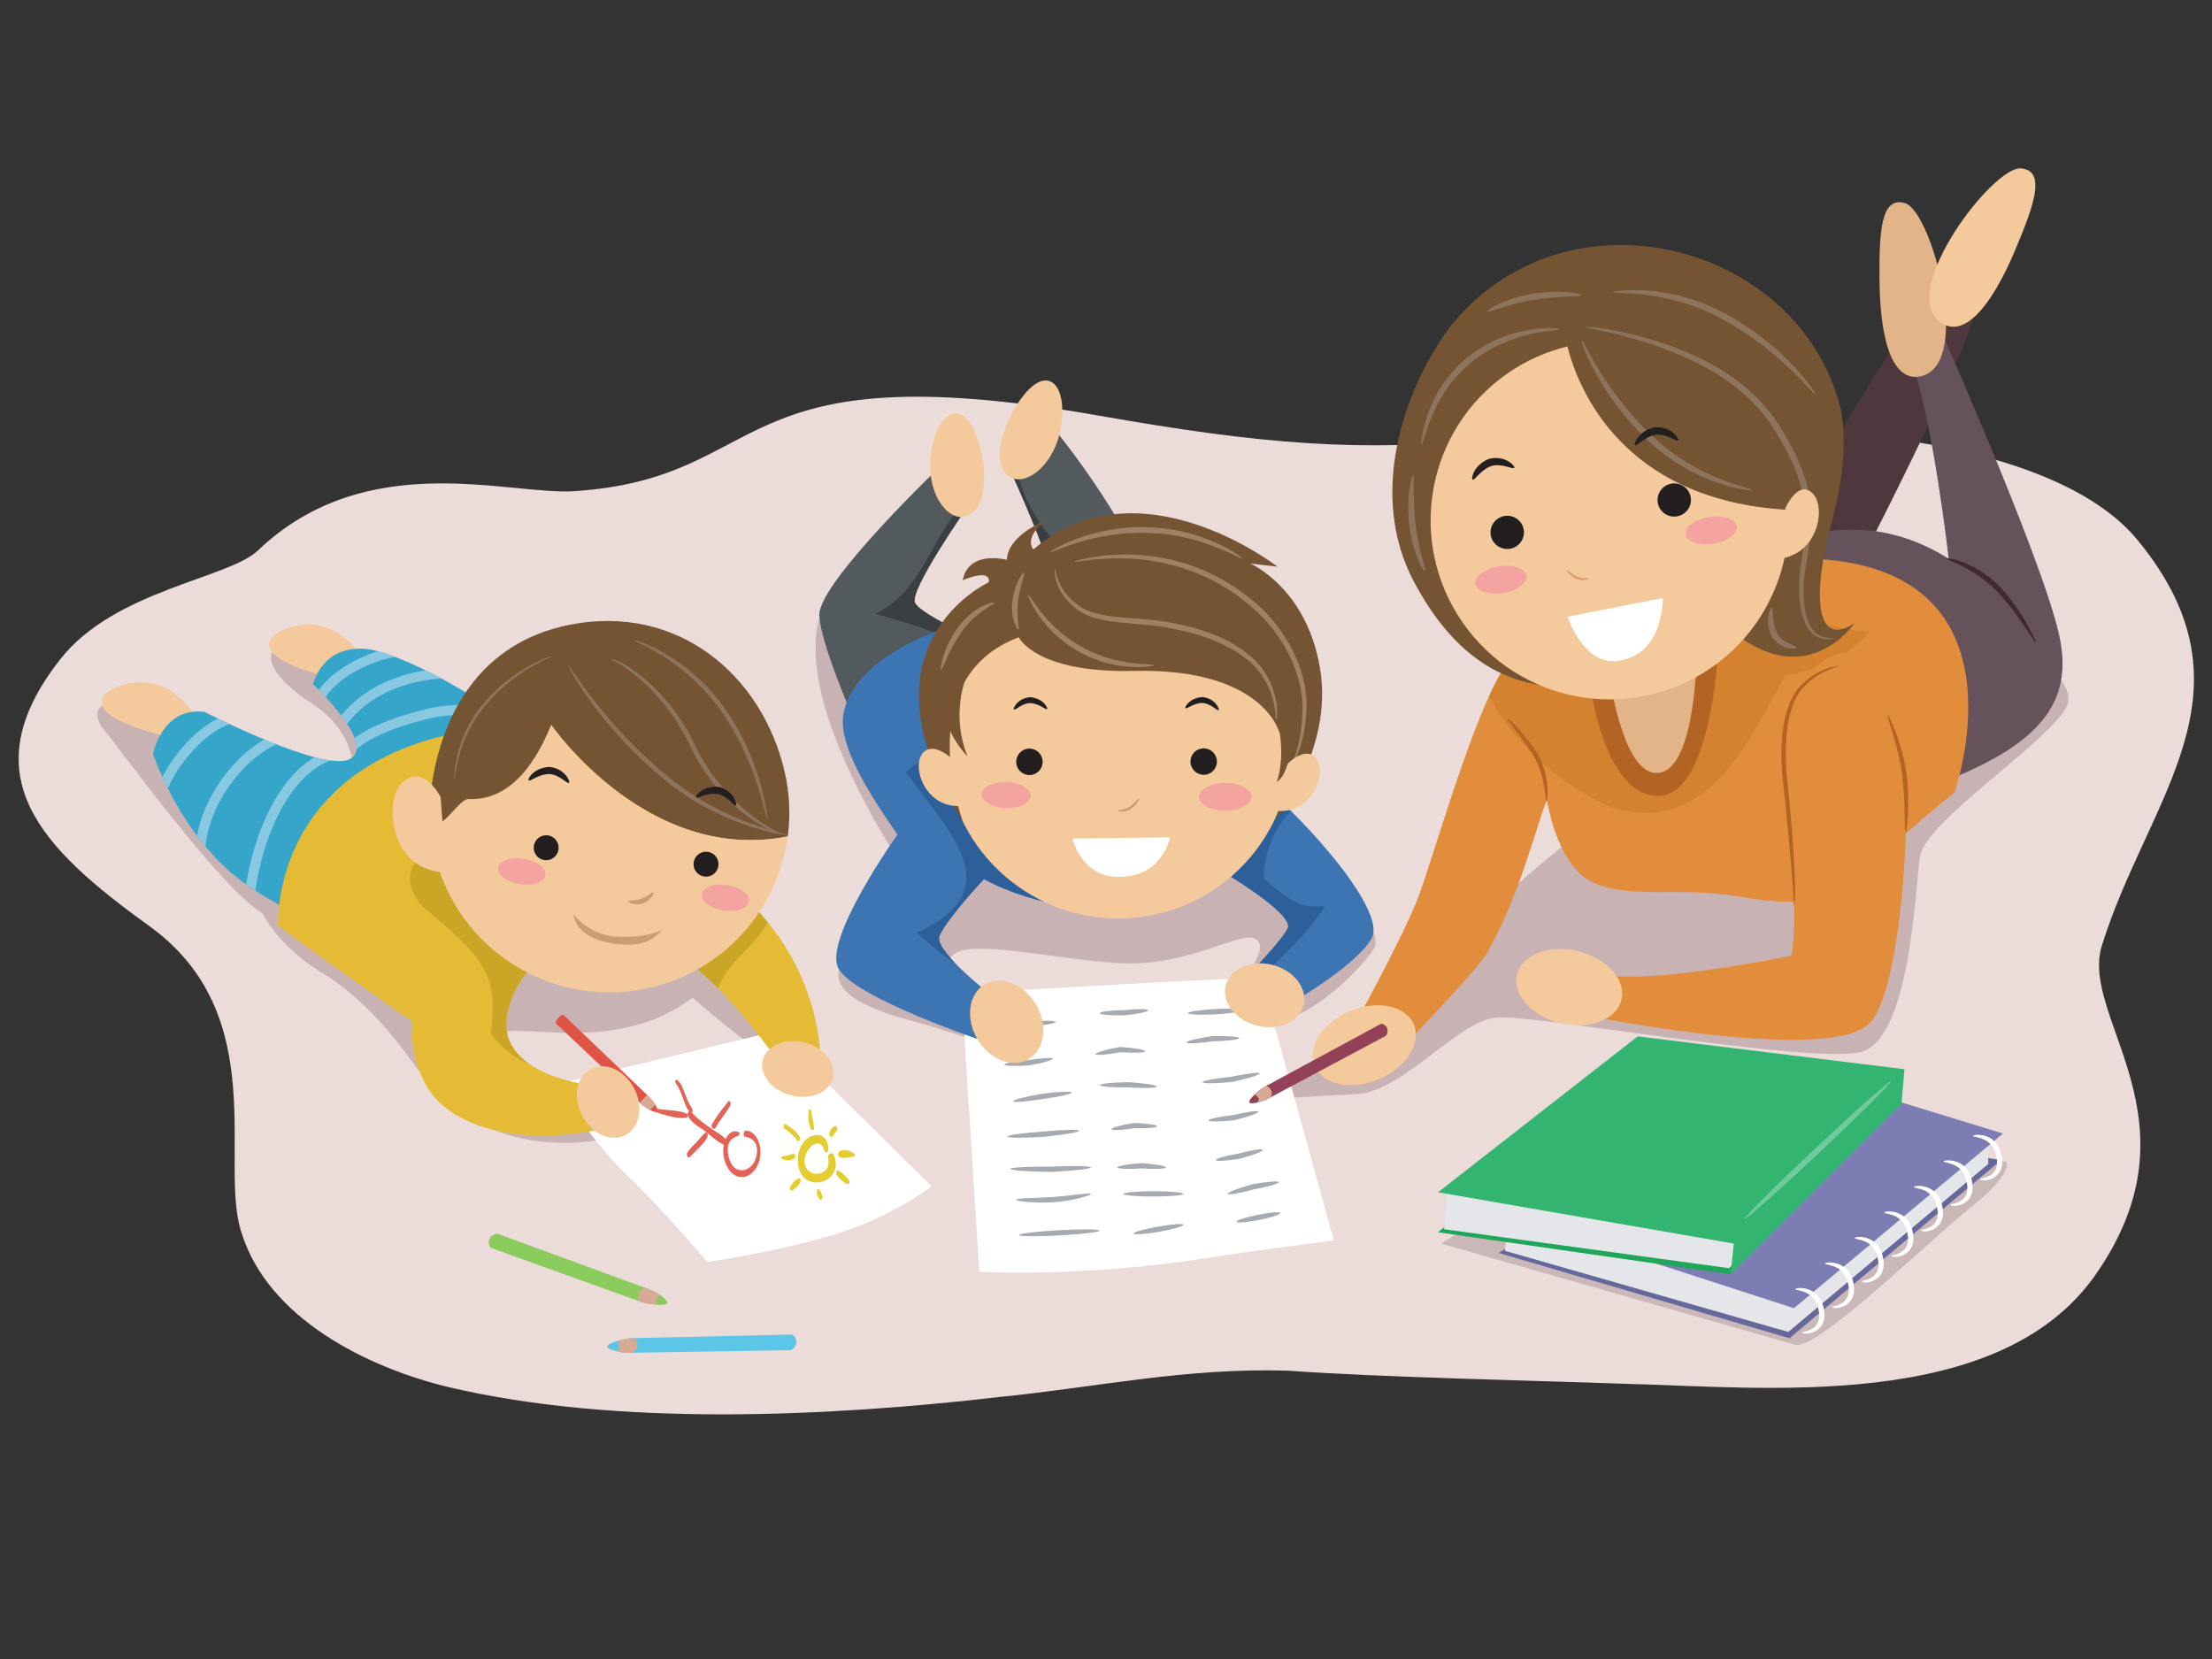 <?xml version="1.0" encoding="UTF-8"?> <svg xmlns="http://www.w3.org/2000/svg" xmlns:xlink="http://www.w3.org/1999/xlink" width="1024" zoomAndPan="magnify" viewBox="0 0 768 576" height="768" preserveAspectRatio="xMidYMid meet"><rect x="0" y="0" width="768" height="576" fill="#333333" stroke="none"/> <defs> <clipPath id="id1"> <path d="M 6.48 137 L 761.727 137 L 761.727 491.059 L 6.48 491.059 Z M 6.48 137 " clip-rule="nonzero"></path> </clipPath> </defs> <g clip-path="url(#id1)"> <path fill="rgb(92.549%, 86.269%, 85.1%)" d="M 742.316 187.691 C 711.449 149.949 615.418 141.941 519.391 152.238 C 472.562 157.254 437.863 154.203 381.059 144.234 C 250.734 121.355 269.023 165.957 199.285 170.539 C 176.816 172.012 127.266 155.098 89.539 191.129 C 79.312 200.895 39.809 204.852 20.941 228.867 C -10.77 269.246 14.258 294.453 51.809 321.504 C 94.688 352.383 75.82 403.852 83.82 427.871 C 92.969 457.605 127.266 474.766 155.848 481.625 C 214.148 495.348 287.32 491.918 346.766 485.059 C 381.059 481.625 411.926 474.766 447.367 475.906 C 479.379 478.195 533.105 479.336 565.121 480.48 C 611.992 481.621 693.906 490.547 727.457 442.738 C 765.18 388.98 721.926 353.516 729.746 328.367 C 745.746 276.902 785.332 240.285 742.316 187.691 " fill-opacity="1" fill-rule="nonzero"></path> </g> <path fill="rgb(78.819%, 69.8%, 70.2%)" d="M 684.586 216 C 684.586 216 724.887 233.152 717.168 246.023 C 709.453 258.891 668.293 285.48 666.582 297.492 C 664.863 309.496 663.152 360.965 646 365.254 C 628.855 369.543 533.68 352.383 519.961 353.242 C 506.242 354.102 487.379 378.977 471.09 379.836 C 454.797 380.691 439.895 381.652 439.895 381.652 C 439.895 381.652 468.516 357.531 477.949 350.672 C 487.379 343.812 527.68 304.352 549.969 288.051 C 572.262 271.754 684.586 216 684.586 216 " fill-opacity="1" fill-rule="nonzero"></path> <path fill="rgb(78.819%, 69.8%, 70.2%)" d="M 433.363 264.035 C 433.363 264.035 483.094 319.793 477.09 329.23 C 471.09 338.664 451.371 356.68 438.508 354.961 C 425.645 353.242 423.93 348.957 423.93 348.957 C 423.93 348.957 441.082 331.801 436.789 326.652 C 432.508 321.504 413.645 336.09 387.918 334.371 C 362.199 332.656 329.613 324.082 329.613 334.371 C 329.613 344.664 361.395 354.02 354.48 360.105 C 347.562 366.195 334.758 359.246 318.469 354.961 C 301.781 350.57 283.312 343.812 294.465 330.941 C 305.609 318.078 310.75 296.633 310.75 296.633 C 310.75 296.633 297.035 276.043 288.457 252.023 C 279.883 228.012 281.602 205.703 294.465 206.562 C 307.32 207.422 433.363 264.035 433.363 264.035 " fill-opacity="1" fill-rule="nonzero"></path> <path fill="rgb(78.819%, 69.8%, 70.2%)" d="M 283.312 378.977 C 283.312 378.977 262.738 339.52 241.301 324.941 C 219.867 310.359 178.707 265.75 157.273 252.883 C 135.84 240.016 106.691 223.719 99.828 223.719 C 92.969 223.719 88.68 231.441 108.402 244.305 C 128.125 257.172 122.121 276.902 122.121 276.902 C 122.121 276.902 54.387 244.305 44.098 243.449 C 33.809 242.59 31.234 247.738 36.383 253.742 C 41.523 259.75 76.676 308.641 91.258 317.219 C 91.258 317.219 96.398 328.367 111.832 337.805 C 127.266 347.242 137.555 360.965 144.41 370.398 C 151.273 379.836 171.559 404.977 217.145 394.121 L 211.152 382.613 C 211.152 382.613 176.137 378.117 171.848 363.535 C 167.566 348.957 208.719 370.398 240.441 346.383 C 240.441 346.383 257.59 361.824 283.312 378.977 " fill-opacity="1" fill-rule="nonzero"></path> <path fill="rgb(54.509%, 79.61%, 36.859%)" d="M 169.996 430.059 C 169.387 431.273 169.824 433.043 170.48 433.281 L 222.859 452.121 C 224.164 452.59 230.824 453.723 231.648 452.523 C 232.453 451.32 227.109 448.27 225.801 447.785 L 172.887 428.41 C 172.238 428.164 170.602 428.844 169.996 430.059 " fill-opacity="1" fill-rule="nonzero"></path> <path fill="rgb(83.919%, 66.669%, 58.429%)" d="M 225.801 447.785 L 224.312 447.242 C 224.312 447.242 222.375 447.312 221.824 449.02 C 221.27 450.723 221.832 451.754 221.832 451.754 L 222.859 452.121 C 223.559 452.379 225.77 452.805 227.816 452.98 C 227.816 452.98 227.414 452.004 227.836 450.84 C 228.254 449.691 229.586 449.934 229.586 449.934 C 228.18 448.934 226.457 448.027 225.801 447.785 " fill-opacity="1" fill-rule="nonzero"></path> <path fill="rgb(36.079%, 77.649%, 90.979%)" d="M 276.492 466.18 C 276.625 464.84 275.578 463.344 274.879 463.355 L 219.227 464.609 C 217.848 464.641 211.227 465.984 210.875 467.406 C 210.57 468.812 216.648 469.742 218.043 469.715 L 274.375 468.766 C 275.07 468.754 276.359 467.539 276.492 466.18 " fill-opacity="1" fill-rule="nonzero"></path> <path fill="rgb(83.919%, 66.669%, 58.429%)" d="M 218.043 469.715 L 219.621 469.688 C 219.621 469.688 221.41 468.926 221.312 467.133 C 221.219 465.352 220.316 464.582 220.316 464.582 L 219.227 464.609 C 218.488 464.617 216.273 465.023 214.297 465.59 C 214.297 465.59 215.02 466.363 215.047 467.598 C 215.07 468.824 213.738 469.082 213.738 469.082 C 215.414 469.504 217.348 469.734 218.043 469.715 " fill-opacity="1" fill-rule="nonzero"></path> <path fill="rgb(100%, 100%, 100%)" d="M 192.715 376.539 L 269.023 358.105 L 323.469 411.934 C 323.469 411.934 309.039 422.828 289.316 428.727 C 269.023 434.801 245.586 438.164 245.586 438.164 C 245.586 438.164 229.582 419.309 217.148 407.508 C 206.398 397.301 192.715 376.539 192.715 376.539 " fill-opacity="1" fill-rule="nonzero"></path> <path fill="rgb(87.45%, 32.939%, 26.669%)" d="M 193.082 355.395 L 222.664 383.379 C 223.391 384.082 227.441 386.695 228.234 386.035 C 229.023 385.359 226.262 381.656 225.52 380.957 L 195.73 352.441 C 194.988 351.738 192.344 354.699 193.082 355.395 " fill-opacity="1" fill-rule="nonzero"></path> <path fill="rgb(83.919%, 66.669%, 58.429%)" d="M 225.52 380.957 L 224.68 380.156 L 222.082 382.836 L 222.664 383.379 C 223.051 383.754 224.383 384.668 225.668 385.34 L 227.488 383.566 C 226.805 382.449 225.902 381.309 225.52 380.957 " fill-opacity="1" fill-rule="nonzero"></path> <path fill="rgb(89.02%, 39.22%, 33.73%)" d="M 228.258 386.328 C 231.402 387.246 235.184 388.633 238.383 387.996 C 238.832 387.902 238.902 386.883 238.465 386.68 C 235.324 385.242 231.609 385.668 228.344 384.941 C 227.734 384.805 227.672 386.16 228.258 386.328 " fill-opacity="1" fill-rule="nonzero"></path> <path fill="rgb(89.02%, 39.22%, 33.73%)" d="M 234.539 375.914 C 235.793 377.695 236.543 379.703 237.352 381.949 C 237.938 383.574 238.645 385.594 239.852 386.301 C 240.348 386.594 240.629 385.723 240.387 385.176 C 239.996 384.293 239.453 383.574 239.031 382.707 C 238.453 381.516 238.012 380.168 237.516 378.895 C 236.891 377.301 236.172 375.734 235.027 374.91 C 234.645 374.629 234.234 375.48 234.539 375.914 " fill-opacity="1" fill-rule="nonzero"></path> <path fill="rgb(89.02%, 39.22%, 33.73%)" d="M 252.703 396.531 C 251.051 394.027 248.156 392.785 246.078 391.266 C 244.613 390.203 243.168 389.086 241.75 387.863 C 240.953 387.18 240.152 385.922 239.203 385.766 L 238.688 386.602 C 239.047 389.383 242.863 391.277 244.363 392.422 C 246.785 394.262 249.57 397 252.258 397.793 C 252.703 397.93 253.008 396.992 252.703 396.531 " fill-opacity="1" fill-rule="nonzero"></path> <path fill="rgb(89.02%, 39.22%, 33.73%)" d="M 239.461 401.754 C 240.559 400.727 241.602 399.578 242.676 398.492 C 243.742 397.414 245 396.289 245.648 394.578 C 245.914 393.852 245.484 392.863 244.906 393.281 C 243.883 394.027 243.027 395.242 242.113 396.242 C 240.965 397.477 239.711 398.551 238.715 400.047 C 238.203 400.816 238.746 402.418 239.461 401.754 " fill-opacity="1" fill-rule="nonzero"></path> <path fill="rgb(89.02%, 39.22%, 33.73%)" d="M 252.742 382.527 C 252.23 383.355 250.93 384.77 250.195 385.812 C 249.176 387.246 248.148 388.684 247.234 390.266 C 246.602 391.355 247.844 392.641 248.469 391.543 C 249.375 389.949 250.406 388.508 251.414 387.059 C 251.898 386.352 252.391 385.652 252.883 384.961 L 253.332 384.223 C 253.441 384.055 253.844 383.371 253.488 383.824 C 254.059 383.098 253.234 381.738 252.742 382.527 " fill-opacity="1" fill-rule="nonzero"></path> <path fill="rgb(89.02%, 39.22%, 33.73%)" d="M 256.465 393.023 C 253.727 391.895 251.371 394.848 251.137 398.859 C 250.887 403.09 252.949 407.062 255.617 408.285 C 258.844 409.758 262.836 407.102 263.797 402.207 C 264.742 397.363 262.391 392.504 258.953 392.586 C 258.039 392.609 257.863 394.602 258.812 394.715 C 261.625 395.051 263.801 397.59 262.457 401.996 C 261.34 405.664 258.047 407.18 255.594 405.82 C 253.891 404.871 252.727 402.078 252.668 399.441 C 252.586 395.961 254.457 395.035 256.387 394.309 C 256.785 394.16 256.934 393.219 256.465 393.023 " fill-opacity="1" fill-rule="nonzero"></path> <path fill="rgb(89.409%, 80.389%, 19.22%)" d="M 287.617 399.238 C 287.691 393.773 283.461 393.078 280.488 395.121 C 277.246 397.344 275.84 403.371 278.086 407.457 C 281.535 413.73 292.91 409.832 289.594 401.203 C 289.047 399.77 287.23 400.418 287.523 402.082 C 287.949 404.465 287.512 405.891 285.801 406.914 C 284.227 407.867 282.16 407.738 280.727 406.445 C 276.074 402.215 284.254 392.305 286.227 399.57 C 286.473 400.473 287.605 400.188 287.617 399.238 " fill-opacity="1" fill-rule="nonzero"></path> <path fill="rgb(89.409%, 80.389%, 19.22%)" d="M 272.25 391.75 C 273.848 392.93 275.445 394.027 276.656 395.902 C 277.223 396.793 278.273 395.602 277.691 394.719 C 276.352 392.668 274.641 391.434 272.809 390.324 C 272.188 389.949 271.656 391.309 272.25 391.75 " fill-opacity="1" fill-rule="nonzero"></path> <path fill="rgb(89.409%, 80.389%, 19.22%)" d="M 280.734 385.672 C 280.512 387.809 280.676 389.914 281.434 391.859 C 281.766 392.715 282.863 392.336 282.684 391.324 C 282.348 389.402 281.895 387.555 281.609 385.617 C 281.512 384.945 280.805 385.008 280.734 385.672 " fill-opacity="1" fill-rule="nonzero"></path> <path fill="rgb(89.409%, 80.389%, 19.22%)" d="M 271.309 402.098 C 272.621 403.27 274.359 403.051 275.742 402.254 C 276.418 401.859 276.074 400.316 275.344 400.566 C 274.035 401.031 272.762 401.359 271.41 401.496 L 271.309 402.098 " fill-opacity="1" fill-rule="nonzero"></path> <path fill="rgb(89.409%, 80.389%, 19.22%)" d="M 275.316 413.25 C 276.188 412.465 277.41 411.559 277.918 410.316 C 278.152 409.746 277.875 409.055 277.359 409.137 C 276.188 409.348 275.043 410.828 274.344 412.055 C 273.848 412.926 274.727 413.766 275.316 413.25 " fill-opacity="1" fill-rule="nonzero"></path> <path fill="rgb(89.409%, 80.389%, 19.22%)" d="M 285.523 415.242 C 285.18 414.098 285.023 413.504 284.266 412.887 C 284.004 412.672 283.652 412.855 283.617 413.285 C 283.535 414.469 283.781 415 284.25 416.051 C 284.711 417.082 285.863 416.383 285.523 415.242 " fill-opacity="1" fill-rule="nonzero"></path> <path fill="rgb(89.409%, 80.389%, 19.22%)" d="M 294.691 409.551 C 293.609 408.441 292.387 407.062 291.109 406.414 C 290.496 406.109 290.051 407.098 290.414 407.738 C 291.27 409.258 292.766 410.477 294.094 411.094 C 294.805 411.422 295.289 410.152 294.691 409.551 " fill-opacity="1" fill-rule="nonzero"></path> <path fill="rgb(89.409%, 80.389%, 19.22%)" d="M 296.805 400.68 C 295.25 399.555 293.406 398.863 291.605 399.617 C 290.922 399.906 290.621 401.328 291.469 401.691 C 293.207 402.426 294.941 401.727 296.668 401.508 L 296.805 400.68 " fill-opacity="1" fill-rule="nonzero"></path> <path fill="rgb(89.409%, 80.389%, 19.22%)" d="M 289.73 391.012 C 288.859 391.52 288.195 392.191 287.934 393.445 C 287.754 394.312 288.492 395.184 289.07 394.496 C 289.574 393.891 289.961 393.164 290.477 392.566 C 291.086 391.863 290.449 390.605 289.73 391.012 " fill-opacity="1" fill-rule="nonzero"></path> <path fill="rgb(95.689%, 79.219%, 61.569%)" d="M 68.059 249.316 C 68.059 249.316 62.855 238.758 51.492 237.055 C 40.129 235.344 18.414 246.305 58.016 255.699 L 68.059 249.316 " fill-opacity="1" fill-rule="nonzero"></path> <path fill="rgb(95.689%, 79.219%, 61.569%)" d="M 126.277 229.281 C 126.277 229.281 121.074 218.719 109.711 217.016 C 98.344 215.312 76.629 226.27 116.23 235.656 L 126.277 229.281 " fill-opacity="1" fill-rule="nonzero"></path> <path fill="rgb(20.779%, 64.709%, 79.219%)" d="M 136.18 330.535 C 136.18 330.535 98.402 318.941 79.75 302.566 C 61.098 286.191 53.141 261.754 53.141 261.754 C 53.141 261.754 56.238 245.301 71.027 247.172 C 71.027 247.172 112.887 268.699 121.73 263.41 C 130.578 258.117 108.699 237.578 108.699 237.578 C 108.699 237.578 111.66 223.98 127.043 225.309 C 142.43 226.641 195.895 256.75 202.758 279.988 C 209.625 303.23 136.18 330.535 136.18 330.535 " fill-opacity="1" fill-rule="nonzero"></path> <path fill="rgb(53.329%, 78.429%, 88.239%)" d="M 79.633 251.363 C 78.121 250.652 76.77 250.012 75.594 249.441 C 72.539 251.035 69.426 253.316 66.363 256.305 C 62.211 260.363 58.766 265.074 56.359 269.719 C 56.922 270.953 57.555 272.285 58.27 273.707 C 60.469 268.66 64.168 263.246 68.758 258.762 C 72.395 255.211 76.137 252.695 79.633 251.363 " fill-opacity="1" fill-rule="nonzero"></path> <path fill="rgb(53.329%, 78.429%, 88.239%)" d="M 95.941 258.422 C 94.535 257.867 93.133 257.309 91.758 256.73 C 80.34 263.316 70.734 277.066 68.41 290.18 C 69.355 291.438 70.348 292.68 71.391 293.922 C 72.434 280.121 83.492 264.176 95.941 258.422 " fill-opacity="1" fill-rule="nonzero"></path> <path fill="rgb(53.329%, 78.429%, 88.239%)" d="M 114.641 263.996 C 112.977 263.766 111.148 263.383 109.199 262.871 C 95.812 271.004 88.133 290.043 85.477 307.059 C 86.508 307.785 87.578 308.504 88.668 309.207 C 91.199 291.297 99.641 270.031 114.641 263.996 " fill-opacity="1" fill-rule="nonzero"></path> <path fill="rgb(53.329%, 78.429%, 88.239%)" d="M 137.102 228.059 C 134.91 227.223 132.914 226.57 131.137 226.102 C 123.129 228.664 114.934 233.52 110.715 239.57 C 111.391 240.254 112.211 241.117 113.098 242.066 C 117.352 235.191 128.137 229.727 137.102 228.059 " fill-opacity="1" fill-rule="nonzero"></path> <path fill="rgb(53.329%, 78.429%, 88.239%)" d="M 153.211 235.57 C 151.348 234.562 149.516 233.629 147.723 232.742 C 136.824 234.441 125.648 239.391 118.465 248.426 C 119.191 249.391 119.871 250.371 120.516 251.352 C 128.113 241.105 141.309 236.293 153.211 235.57 " fill-opacity="1" fill-rule="nonzero"></path> <path fill="rgb(53.329%, 78.429%, 88.239%)" d="M 173.664 248.801 L 174.52 248.848 C 172.703 247.543 170.852 246.27 168.988 245.031 C 162.953 244.641 156.789 244.5 150.543 245.617 C 147.145 246.336 131.555 249.891 123.086 256.258 C 123.625 257.699 123.879 259.035 123.746 260.215 C 129.305 255.055 141.797 250.969 151.199 248.988 C 158.68 247.652 165.961 248.215 173.664 248.801 " fill-opacity="1" fill-rule="nonzero"></path> <path fill="rgb(89.799%, 73.329%, 21.179%)" d="M 214.828 377.918 L 214.195 390.77 C 214.195 390.77 179.875 401.09 156.902 386.23 C 141.094 376.008 143.004 354.633 143.004 354.633 C 143.004 354.633 111.469 332.469 96.562 321.43 C 96.562 321.43 92.391 249.086 195.285 251.57 C 195.285 251.57 249.617 298.898 267.402 321.246 C 285.188 343.586 284.871 367.617 284.871 367.617 L 270.227 368.617 C 270.227 368.617 246.988 334.844 230.93 329.754 C 214.871 324.672 184.938 322.34 176.742 349.418 C 168.543 376.496 214.828 377.918 214.828 377.918 " fill-opacity="1" fill-rule="nonzero"></path> <path fill="rgb(79.61%, 65.099%, 14.899%)" d="M 230.93 329.754 C 236.621 331.559 243.219 336.973 249.355 343.207 C 252.184 334.406 262.547 328.215 266.547 320.203 C 260.359 312.637 250.395 302.496 239.852 292.344 C 208.758 282.359 179.883 281.516 147.273 296.344 C 138.703 302.633 143.27 311.211 146.699 314.645 C 167.574 332.543 173.18 337.492 170.387 358.762 C 174.098 363.977 178.75 367.43 184.031 369.574 C 177.766 365.344 173.844 358.988 176.742 349.418 C 184.938 322.34 214.871 324.672 230.93 329.754 " fill-opacity="1" fill-rule="nonzero"></path> <path fill="rgb(95.689%, 79.219%, 61.569%)" d="M 220.184 377.902 C 223.496 384.254 222.141 391.52 217.145 394.121 C 212.16 396.719 205.418 393.68 202.109 387.324 C 198.805 380.965 200.16 373.711 205.156 371.102 C 210.141 368.5 216.867 371.547 220.184 377.902 " fill-opacity="1" fill-rule="nonzero"></path> <path fill="rgb(95.689%, 79.219%, 61.569%)" d="M 279.336 361.98 C 286.074 363.691 290.5 369.18 289.211 374.246 C 287.93 379.309 281.422 382.031 274.688 380.324 C 267.949 378.609 263.535 373.117 264.816 368.055 C 266.102 362.984 272.602 360.27 279.336 361.98 " fill-opacity="1" fill-rule="nonzero"></path> <path fill="rgb(45.49%, 32.939%, 19.609%)" d="M 197.801 216.914 C 166.145 223.195 153.117 248.762 149.738 273.695 C 150.398 278.281 149.727 284.949 150.523 288.297 C 161.059 332.484 184.91 271.723 191.379 251.676 C 191.379 251.676 224.801 300.152 273.504 290.395 C 274.469 283.117 274.195 275.531 272.422 267.934 C 264.594 234.328 235.32 209.496 197.801 216.914 " fill-opacity="1" fill-rule="nonzero"></path> <path fill="rgb(95.689%, 79.219%, 61.569%)" d="M 191.379 251.676 C 183.191 271.664 172.895 277.828 162.68 277.445 C 160.074 277.098 154.664 285.906 152.621 285.434 C 150.352 284.898 150.668 279.43 149.738 273.695 C 148.746 281.02 149.027 288.641 150.805 296.25 C 158.609 329.855 192.18 350.742 225.762 342.93 C 251.766 336.863 270.141 315.379 273.504 290.395 C 224.801 300.152 191.379 251.676 191.379 251.676 " fill-opacity="1" fill-rule="nonzero"></path> <path fill="rgb(55.289%, 45.49%, 36.469%)" d="M 273.105 289.77 C 273.391 290.203 249.785 287.441 228.598 268.938 C 207.41 251.035 196.746 230.824 197.156 230.754 C 197.52 230.41 208.727 250.055 229.625 267.699 C 250.48 285.93 273.414 289.293 273.105 289.77 " fill-opacity="1" fill-rule="nonzero"></path> <path fill="rgb(55.289%, 45.49%, 36.469%)" d="M 266.449 284.199 C 265.59 284.551 263.469 265.867 250.793 247.5 C 237.992 228.945 219.945 222.559 220.242 222.477 C 220.121 221.668 238.992 227.574 252.102 246.586 C 265.07 265.41 266.461 284.438 266.449 284.199 " fill-opacity="1" fill-rule="nonzero"></path> <path fill="rgb(55.289%, 45.49%, 36.469%)" d="M 271.113 289.297 C 271.047 290.582 251.176 282.457 240.191 260.156 C 230.027 237.879 212.238 228.145 211.883 229.215 C 212.332 227.109 231.426 236.902 241.578 259.336 C 252.445 281.336 271.148 289.586 271.113 289.297 " fill-opacity="1" fill-rule="nonzero"></path> <path fill="rgb(55.289%, 45.49%, 36.469%)" d="M 157.648 270.59 C 157.668 270.93 157.262 256.656 167.992 244.07 C 178.488 231.566 191.684 227.598 191.566 227.863 C 191.836 228.094 179.004 232.43 168.742 244.688 C 158.23 256.973 158.199 270.906 157.648 270.59 " fill-opacity="1" fill-rule="nonzero"></path> <path fill="rgb(79.61%, 61.569%, 44.71%)" d="M 218.238 312.977 C 218.031 313.281 220.375 314.648 223.348 313.598 C 226.27 312.492 227.242 309.988 226.824 309.832 C 226.43 309.551 225.012 311.199 222.738 312.012 C 220.52 312.848 218.395 312.434 218.238 312.977 " fill-opacity="1" fill-rule="nonzero"></path> <path fill="rgb(79.61%, 61.569%, 44.71%)" d="M 230.141 322.562 C 230.141 322.562 225.973 325.789 213.988 325.203 C 208.789 324.945 203.25 322.387 199.117 317.445 C 199.117 317.445 199.348 326.199 214.43 327.797 C 224.305 328.848 227.695 325.352 230.141 322.562 " fill-opacity="1" fill-rule="nonzero"></path> <path fill="rgb(95.29%, 64.31%, 63.139%)" d="M 243.691 310.414 C 243.309 312.871 246.672 315.41 251.18 316.133 C 255.711 316.844 259.684 315.441 260.07 312.996 C 260.457 310.555 257.117 308 252.574 307.293 C 248.055 306.57 244.086 307.977 243.691 310.414 " fill-opacity="1" fill-rule="nonzero"></path> <path fill="rgb(95.29%, 64.31%, 63.139%)" d="M 173.012 301.277 C 172.617 303.719 175.965 306.27 180.5 306.984 C 185.012 307.711 188.996 306.305 189.375 303.859 C 189.766 301.41 186.402 298.852 181.887 298.152 C 177.371 297.43 173.391 298.832 173.012 301.277 " fill-opacity="1" fill-rule="nonzero"></path> <path fill="rgb(13.73%, 12.16%, 12.549%)" d="M 255.512 279.637 C 254.746 280.137 252.883 276.484 249.219 275.676 C 245.43 275.086 242.082 277.438 241.727 276.785 C 241.234 276.512 244.02 272.609 249.637 273.223 C 255.238 274.742 255.941 279.738 255.512 279.637 " fill-opacity="1" fill-rule="nonzero"></path> <path fill="rgb(13.73%, 12.16%, 12.549%)" d="M 197.594 271.75 C 196.898 272.352 194.516 269.023 190.785 268.746 C 186.949 268.727 183.977 271.527 183.531 270.93 C 182.996 270.746 185.176 266.469 190.828 266.27 C 196.605 266.949 198.035 271.785 197.594 271.75 " fill-opacity="1" fill-rule="nonzero"></path> <path fill="rgb(13.73%, 12.16%, 12.549%)" d="M 240.863 299.293 C 240.449 301.645 242.008 303.891 244.383 304.309 C 246.738 304.723 248.984 303.16 249.402 300.793 C 249.82 298.438 248.242 296.195 245.887 295.777 C 243.527 295.355 241.285 296.926 240.863 299.293 " fill-opacity="1" fill-rule="nonzero"></path> <path fill="rgb(13.73%, 12.16%, 12.549%)" d="M 185.375 293.578 C 184.945 295.938 186.5 298.184 188.871 298.598 C 191.23 299.02 193.48 297.445 193.891 295.094 C 194.305 292.73 192.738 290.488 190.383 290.07 C 188.027 289.648 185.781 291.219 185.375 293.578 " fill-opacity="1" fill-rule="nonzero"></path> <path fill="rgb(95.689%, 79.219%, 61.569%)" d="M 152.992 276.801 C 152.992 276.801 147.238 264.98 139.754 271.668 C 133.082 277.633 135.07 302.52 154.895 302.91 L 152.992 276.801 " fill-opacity="1" fill-rule="nonzero"></path> <path fill="rgb(100%, 100%, 100%)" d="M 333.906 344.965 C 333.906 344.965 423.656 339.52 437.934 339.52 L 463.086 430.664 C 463.086 430.664 434.469 434.316 418.895 436.789 C 376.059 443.594 340.023 441.547 340.023 441.547 L 333.906 344.965 " fill-opacity="1" fill-rule="nonzero"></path> <path fill="rgb(65.099%, 67.059%, 69.8%)" d="M 381.84 427.266 C 381.828 427.77 375.574 428.523 367.859 428.945 C 360.148 429.371 353.844 429.297 353.789 428.797 C 353.734 428.293 359.988 427.539 367.766 427.113 C 375.539 426.691 381.84 426.762 381.84 427.266 " fill-opacity="1" fill-rule="nonzero"></path> <path fill="rgb(65.099%, 67.059%, 69.8%)" d="M 378.777 414.512 C 378.922 414.926 373.227 416.871 365.918 417.41 C 358.613 417.844 352.727 417 352.773 416.551 C 352.816 415.988 358.641 416.004 365.785 415.57 C 372.93 415.051 378.605 413.957 378.777 414.512 " fill-opacity="1" fill-rule="nonzero"></path> <path fill="rgb(65.099%, 67.059%, 69.8%)" d="M 378.777 405.328 C 378.836 405.828 372.57 406.531 364.762 406.887 C 357.016 406.816 350.727 406.344 350.727 405.832 C 350.727 405.332 357.016 404.98 364.762 405.047 C 372.434 404.699 378.715 404.824 378.777 405.328 " fill-opacity="1" fill-rule="nonzero"></path> <path fill="rgb(65.099%, 67.059%, 69.8%)" d="M 374.695 392.574 C 374.801 393.07 369.238 394.027 362.262 394.707 C 355.398 395.16 349.781 395.113 349.711 394.613 C 349.633 394.113 355.223 393.332 362.18 392.867 C 368.98 392.207 374.586 392.078 374.695 392.574 " fill-opacity="1" fill-rule="nonzero"></path> <path fill="rgb(65.099%, 67.059%, 69.8%)" d="M 372.148 379.312 C 372.227 379.816 367.703 380.82 362.039 381.562 C 356.48 382.504 351.871 382.859 351.75 382.375 C 351.625 381.879 356.129 380.699 361.805 379.742 C 367.438 379.004 372.066 378.812 372.148 379.312 " fill-opacity="1" fill-rule="nonzero"></path> <path fill="rgb(65.099%, 67.059%, 69.8%)" d="M 365.52 367.582 C 365.625 368.07 361.934 369.133 357.273 369.902 C 352.523 370.262 348.676 370.125 348.691 369.617 C 348.707 369.109 352.434 368.422 357.031 368.082 C 361.617 367.328 365.414 367.078 365.52 367.582 " fill-opacity="1" fill-rule="nonzero"></path> <path fill="rgb(65.099%, 67.059%, 69.8%)" d="M 366.535 354.824 C 366.527 355.328 362.238 356.082 356.961 356.5 C 351.535 356.934 347.148 356.867 347.164 356.355 C 347.172 355.848 351.461 355.094 356.738 354.68 C 362.164 354.242 366.551 354.316 366.535 354.824 " fill-opacity="1" fill-rule="nonzero"></path> <path fill="rgb(65.099%, 67.059%, 69.8%)" d="M 398.664 350.742 C 398.77 351.238 395.031 352.055 390.316 352.551 C 385.629 352.629 381.828 352.273 381.84 351.766 C 381.84 351.254 385.598 350.789 390.23 350.715 C 394.785 350.227 398.559 350.25 398.664 350.742 " fill-opacity="1" fill-rule="nonzero"></path> <path fill="rgb(65.099%, 67.059%, 69.8%)" d="M 397.648 365.027 C 397.527 365.531 393.629 365.641 388.949 365.324 C 384.398 366.211 380.523 366.508 380.305 366.047 C 380.09 365.586 383.918 364.41 388.867 363.484 C 393.832 363.805 397.762 364.539 397.648 365.027 " fill-opacity="1" fill-rule="nonzero"></path> <path fill="rgb(65.099%, 67.059%, 69.8%)" d="M 401.723 377.266 C 401.629 377.77 397.188 377.902 391.789 377.547 C 386.297 377.625 381.84 377.266 381.84 376.762 C 381.84 376.258 386.289 375.785 391.789 375.715 C 397.367 376.07 401.812 376.77 401.723 377.266 " fill-opacity="1" fill-rule="nonzero"></path> <path fill="rgb(65.099%, 67.059%, 69.8%)" d="M 401.723 391.047 C 401.598 391.539 398.074 391.848 393.863 391.707 C 389.582 392.406 386.023 392.562 385.914 392.062 C 385.809 391.566 389.289 390.59 393.684 389.883 C 398.246 389.996 401.852 390.559 401.723 391.047 " fill-opacity="1" fill-rule="nonzero"></path> <path fill="rgb(65.099%, 67.059%, 69.8%)" d="M 404.781 405.328 C 404.672 405.824 400.914 405.988 396.391 405.676 C 391.785 405.988 388.008 405.832 387.957 405.328 C 387.902 404.824 391.66 404.152 396.348 403.836 C 401.117 404.152 404.895 404.836 404.781 405.328 " fill-opacity="1" fill-rule="nonzero"></path> <path fill="rgb(65.099%, 67.059%, 69.8%)" d="M 410.906 414.512 C 410.906 415.02 406.219 415.43 400.449 415.43 C 394.68 415.43 389.996 415.02 389.996 414.512 C 389.996 414.004 394.68 413.59 400.449 413.59 C 406.219 413.59 410.906 414.004 410.906 414.512 " fill-opacity="1" fill-rule="nonzero"></path> <path fill="rgb(65.099%, 67.059%, 69.8%)" d="M 410.906 425.227 C 410.938 425.73 407.156 426.84 402.438 427.684 C 397.566 428.523 393.598 428.793 393.566 428.285 C 393.535 427.777 397.332 426.699 402.043 425.891 C 406.898 425.016 410.867 424.719 410.906 425.227 " fill-opacity="1" fill-rule="nonzero"></path> <path fill="rgb(65.099%, 67.059%, 69.8%)" d="M 444.559 421.141 C 444.602 421.648 441.254 422.738 437.086 423.574 C 432.918 424.402 429.414 424.684 429.262 424.203 C 429.105 423.723 432.449 422.629 436.734 421.77 C 441.012 420.914 444.52 420.637 444.559 421.141 " fill-opacity="1" fill-rule="nonzero"></path> <path fill="rgb(65.099%, 67.059%, 69.8%)" d="M 444.047 410.43 C 444.125 410.93 440.176 412.066 435.227 412.969 C 430.422 414.285 426.391 414.984 426.203 414.512 C 426.02 414.043 429.879 412.527 434.844 411.168 C 439.848 410.258 443.973 409.93 444.047 410.43 " fill-opacity="1" fill-rule="nonzero"></path> <path fill="rgb(65.099%, 67.059%, 69.8%)" d="M 438.441 399.207 C 438.59 399.688 435.074 401.086 430.574 402.285 C 425.934 403.07 422.152 403.281 422.121 402.777 C 422.086 402.273 425.688 401.242 430.16 400.496 C 434.578 399.316 438.285 398.719 438.441 399.207 " fill-opacity="1" fill-rule="nonzero"></path> <path fill="rgb(65.099%, 67.059%, 69.8%)" d="M 436.91 385.945 C 437.047 386.422 433.301 387.793 428.523 388.957 C 423.562 389.5 419.559 389.512 419.57 389 C 419.586 388.496 423.434 387.656 428.164 387.156 C 432.855 386.016 436.77 385.453 436.91 385.945 " fill-opacity="1" fill-rule="nonzero"></path> <path fill="rgb(65.099%, 67.059%, 69.8%)" d="M 437.418 372.676 C 437.539 373.172 433.195 374.512 427.723 375.672 C 422.082 376.234 417.52 376.242 417.531 375.742 C 417.547 375.23 421.969 374.395 427.402 373.859 C 432.812 372.715 437.301 372.188 437.418 372.676 " fill-opacity="1" fill-rule="nonzero"></path> <path fill="rgb(65.099%, 67.059%, 69.8%)" d="M 430.277 360.434 C 430.273 360.945 426.168 361.438 421.113 361.539 C 416.184 362.246 412.074 362.457 411.918 361.969 C 411.773 361.492 415.836 360.434 421 359.707 C 426.125 359.598 430.289 359.93 430.277 360.434 " fill-opacity="1" fill-rule="nonzero"></path> <path fill="rgb(65.099%, 67.059%, 69.8%)" d="M 431.301 350.742 C 431.297 351.246 427.09 351.891 421.91 352.172 C 416.723 352.449 412.48 352.266 412.434 351.766 C 412.383 351.262 416.594 350.621 421.824 350.332 C 427.059 350.059 431.305 350.234 431.301 350.742 " fill-opacity="1" fill-rule="nonzero"></path> <path fill="rgb(32.549%, 35.289%, 36.469%)" d="M 299.891 257.746 C 299.891 257.746 285.035 225.148 284.461 213.715 C 283.887 202.277 327.902 160.535 327.902 160.535 L 335.902 175.973 C 335.902 175.973 315.902 204.559 317.613 209.141 C 319.332 213.715 346.195 225.148 346.195 225.148 C 346.195 225.148 365.625 213.137 366.199 205.703 C 366.77 198.273 351.336 164.531 351.336 164.531 C 351.336 164.531 351.91 146.809 366.199 149.094 C 366.199 149.094 397.066 186.832 400.496 210.285 C 403.926 233.727 382.203 269.184 382.203 269.184 L 299.891 257.746 " fill-opacity="1" fill-rule="nonzero"></path> <path fill="rgb(22.749%, 25.099%, 25.49%)" d="M 303.953 213.113 C 319.828 217.41 334.609 222.871 348.973 229.527 C 357.535 219.309 369.426 210.699 376.926 199.039 C 364.992 188.316 353.469 174.703 352.547 158.191 C 351.453 161.547 351.336 164.531 351.336 164.531 C 351.336 164.531 366.77 198.273 366.199 205.703 C 365.625 213.137 346.195 225.148 346.195 225.148 C 346.195 225.148 319.332 213.715 317.613 209.141 C 315.902 204.559 335.902 175.973 335.902 175.973 L 335.055 174.336 C 323.629 185.336 320.672 205.062 303.953 213.113 " fill-opacity="1" fill-rule="nonzero"></path> <path fill="rgb(23.92%, 45.49%, 69.8%)" d="M 351.91 351.527 C 351.91 351.527 323.613 330.941 326.184 324.941 C 328.754 318.934 341.617 305.211 341.617 305.211 C 341.617 305.211 384.488 330.082 423.074 301.773 C 423.074 301.773 449.652 317.219 447.082 322.363 C 444.508 327.512 429.93 342.094 429.93 342.094 L 451.371 346.383 C 451.371 346.383 471.09 334.797 476.23 325.793 C 483.094 313.785 435.078 264.035 416.215 257.172 C 397.352 250.312 397.637 209.707 345.051 214.281 C 330.027 215.594 295.473 227.73 292.746 248.598 C 291.41 258.867 301.051 274.672 311.609 289.77 C 311.609 289.77 285.887 325.793 291.031 336.09 C 296.176 346.383 342.477 361.824 342.477 361.824 L 351.91 351.527 " fill-opacity="1" fill-rule="nonzero"></path> <path fill="rgb(17.65%, 37.65%, 60.39%)" d="M 438.793 304.926 C 438.793 296.551 441.707 288.824 448.09 281.449 C 436.414 269.875 423.898 259.965 416.215 257.172 C 407.316 253.938 402.68 243.203 394.754 233.234 C 365.328 238.762 336.777 249.348 314.457 268.031 C 329.305 288.703 351.219 308.785 318.336 323.855 C 322.555 327.84 326.992 331.398 331.676 334.441 C 327.902 330.531 325.336 326.93 326.184 324.941 C 328.754 318.934 341.617 305.211 341.617 305.211 C 341.617 305.211 384.488 330.082 423.074 301.773 C 423.074 301.773 449.652 317.219 447.082 322.363 C 444.508 327.512 429.93 342.094 429.93 342.094 L 434.426 342.992 C 443.039 333.43 453.504 325.383 459.945 314.645 C 453.082 314.645 450.797 315.789 438.793 304.926 " fill-opacity="1" fill-rule="nonzero"></path> <path fill="rgb(95.689%, 79.219%, 61.569%)" d="M 335.004 179.406 C 328.746 180.809 321.25 170.824 323.285 157.098 C 325.32 143.375 333.484 138.227 338.57 150.238 C 343.664 162.246 342.648 177.688 335.004 179.406 " fill-opacity="1" fill-rule="nonzero"></path> <path fill="rgb(95.689%, 79.219%, 61.569%)" d="M 350.723 165.672 C 356.297 168.852 366.383 161.492 368.441 147.77 C 370.504 134.051 364.211 126.742 355.828 136.734 C 347.449 146.73 343.91 161.797 350.723 165.672 " fill-opacity="1" fill-rule="nonzero"></path> <path fill="rgb(95.689%, 79.219%, 61.569%)" d="M 359.703 348.781 C 363.895 355.953 362.742 364.441 357.113 367.742 C 351.477 371.035 343.508 367.891 339.312 360.73 C 335.121 353.555 336.277 345.066 341.91 341.77 C 347.543 338.469 355.508 341.609 359.703 348.781 " fill-opacity="1" fill-rule="nonzero"></path> <path fill="rgb(95.689%, 79.219%, 61.569%)" d="M 432.77 354.75 C 439.543 358.172 447.855 356.828 451.336 351.746 C 454.816 346.664 452.152 339.766 445.387 336.352 C 438.617 332.938 430.305 334.285 426.824 339.363 C 423.336 344.438 426.004 351.332 432.77 354.75 " fill-opacity="1" fill-rule="nonzero"></path> <path fill="rgb(95.689%, 79.219%, 61.569%)" d="M 447.898 251.113 C 452.098 284.074 428.82 314.184 395.863 318.402 C 362.949 322.602 332.84 299.305 328.629 266.363 C 324.426 233.422 347.715 203.293 380.637 199.074 C 413.574 194.863 443.691 218.164 447.898 251.113 " fill-opacity="1" fill-rule="nonzero"></path> <path fill="rgb(13.73%, 12.16%, 12.549%)" d="M 423.129 246.512 C 422.559 247.023 420.609 244.301 417.527 244.07 C 414.398 244.047 411.965 246.359 411.59 245.863 C 411.172 245.711 412.949 242.207 417.566 242.027 C 422.301 242.586 423.473 246.539 423.129 246.512 " fill-opacity="1" fill-rule="nonzero"></path> <path fill="rgb(13.73%, 12.16%, 12.549%)" d="M 351.98 246.301 C 352.523 246.84 354.59 244.195 357.676 244.113 C 360.809 244.219 363.137 246.637 363.535 246.152 C 363.961 246.023 362.332 242.441 357.723 242.062 C 352.977 242.41 351.633 246.312 351.98 246.301 " fill-opacity="1" fill-rule="nonzero"></path> <path fill="rgb(79.61%, 61.569%, 44.71%)" d="M 388.156 281.473 C 388.035 281.637 390.348 282.363 392.66 280.836 C 394.836 279.324 395.652 277.293 395.43 277.211 C 395.207 277.07 394.105 278.773 392.168 280.09 C 390.207 281.41 388.188 281.152 388.156 281.473 " fill-opacity="1" fill-rule="nonzero"></path> <path fill="rgb(95.29%, 64.31%, 63.139%)" d="M 357.863 276.316 C 357.77 278.812 353.902 280.695 349.188 280.555 C 344.461 280.395 340.742 278.254 340.805 275.762 C 340.891 273.27 344.781 271.387 349.469 271.535 C 354.184 271.691 357.945 273.832 357.863 276.316 " fill-opacity="1" fill-rule="nonzero"></path> <path fill="rgb(95.29%, 64.31%, 63.139%)" d="M 434.508 276.594 C 434.527 279.258 430.48 281.441 425.461 281.473 C 420.426 281.508 416.332 279.391 416.312 276.723 C 416.285 274.082 420.355 271.891 425.383 271.848 C 430.414 271.824 434.484 273.941 434.508 276.594 " fill-opacity="1" fill-rule="nonzero"></path> <path fill="rgb(100%, 100%, 100%)" d="M 372.391 291.145 L 406.223 290.727 C 406.223 290.727 403.422 305.641 386.727 304.355 C 375.168 303.465 372.391 291.145 372.391 291.145 " fill-opacity="1" fill-rule="nonzero"></path> <path fill="rgb(13.73%, 12.16%, 12.549%)" d="M 362.004 264.176 C 362.168 266.707 360.277 268.91 357.734 269.082 C 355.219 269.262 353.012 267.348 352.84 264.816 C 352.66 262.293 354.566 260.098 357.098 259.914 C 359.621 259.75 361.816 261.648 362.004 264.176 " fill-opacity="1" fill-rule="nonzero"></path> <path fill="rgb(13.73%, 12.16%, 12.549%)" d="M 422.512 264.328 C 422.551 266.875 420.543 268.973 418 269.012 C 415.473 269.055 413.367 267.027 413.324 264.492 C 413.277 261.969 415.289 259.867 417.828 259.82 C 420.355 259.781 422.457 261.797 422.512 264.328 " fill-opacity="1" fill-rule="nonzero"></path> <path fill="rgb(45.49%, 32.939%, 19.609%)" d="M 458.348 232.293 C 453.738 204.023 434.059 195.648 434.059 195.648 L 443.527 196.742 C 443.527 196.742 395.648 159.375 358.805 190.754 C 358.805 190.754 355.082 187.027 362.996 180.715 C 362.996 180.715 349.906 185.715 349.574 194.383 C 349.574 194.383 336.426 190.742 334.238 201.457 C 334.238 201.457 344.027 197.129 343.301 202.164 C 343.301 202.164 295.367 224.105 334.273 285.121 C 334.273 285.121 328.586 269.918 329.949 253.922 C 332.598 259.406 335.895 262.551 335.895 262.551 C 330.895 250.285 334.102 239.117 334.82 236.941 C 338.445 230.426 344.367 224.773 353.715 221.266 C 353.715 221.266 359.492 233.727 393.598 232.934 C 438.562 231.867 444.168 254.246 444.168 254.246 C 444.168 254.246 444.238 254.367 444.344 254.559 C 444.797 257.48 445.551 264.75 443.328 271.414 C 443.328 271.414 445.52 270.535 447.082 265.211 C 446.953 269.801 445.539 277.512 442.812 284.461 C 442.812 284.461 462.969 260.719 458.348 232.293 " fill-opacity="1" fill-rule="nonzero"></path> <path fill="rgb(63.139%, 50.589%, 39.22%)" d="M 400.648 231.051 C 400.801 230.109 388.273 231.82 375.586 224.609 C 362.801 217.555 357.492 206.168 357.051 206.598 C 356.488 206.543 361.207 218.855 374.648 226.297 C 388.059 233.863 400.965 231.16 400.648 231.051 " fill-opacity="1" fill-rule="nonzero"></path> <path fill="rgb(63.139%, 50.589%, 39.22%)" d="M 353.602 218.656 C 354.191 218.406 352.707 214.148 353.477 208.719 C 354.176 203.305 356.027 199.125 355.531 198.875 C 355.113 198.59 352.312 202.594 351.535 208.465 C 350.695 214.43 353.246 218.934 353.602 218.656 " fill-opacity="1" fill-rule="nonzero"></path> <path fill="rgb(63.139%, 50.589%, 39.22%)" d="M 326.691 232.496 C 327.434 232.742 329.105 225.871 334.047 219.168 C 338.922 212.273 345.516 209.691 345.352 209.281 C 345.328 208.609 337.723 210.598 332.484 217.992 C 327.227 225.195 326.387 232.52 326.691 232.496 " fill-opacity="1" fill-rule="nonzero"></path> <path fill="rgb(63.139%, 50.589%, 39.22%)" d="M 443.203 249.996 C 443.07 250.176 444.82 243.773 440.152 235.152 C 435.668 226.305 423.148 219.395 409.078 216.699 C 395.039 213.434 381.301 215.918 373.914 209.793 C 366.465 204.18 366.621 197.246 366.23 197.582 C 366.113 197.223 365.309 204.504 373.098 210.898 C 381.07 217.766 395.184 215.363 408.691 218.609 C 422.504 221.281 434.457 227.711 438.977 235.855 C 443.699 243.801 442.559 250.152 443.203 249.996 " fill-opacity="1" fill-rule="nonzero"></path> <path fill="rgb(63.139%, 50.589%, 39.22%)" d="M 431.379 193.797 C 431.715 193.848 418.324 183.465 398.387 183.07 C 378.547 182.414 364.324 191.391 364.824 191.699 C 364.91 192.277 379.133 184.352 398.348 185.027 C 417.602 185.348 431.066 194.723 431.379 193.797 " fill-opacity="1" fill-rule="nonzero"></path> <path fill="rgb(63.139%, 50.589%, 39.22%)" d="M 448.832 265.301 C 448.832 265.402 452.941 259.012 453.559 247.199 C 454.617 235.496 448.117 218.695 433.875 207.641 C 404.43 184.02 371.648 195.207 373.137 194.98 C 372.035 196.172 404.305 186.234 432.629 209.125 C 446.492 219.938 452.812 235.781 452.18 247.172 C 451.957 258.617 448.348 265.18 448.832 265.301 " fill-opacity="1" fill-rule="nonzero"></path> <path fill="rgb(95.689%, 79.219%, 61.569%)" d="M 330.73 263.602 C 330.73 263.602 323.773 256.797 320.129 261.812 C 316.477 266.832 321.723 280.977 333.949 279.77 L 330.73 263.602 " fill-opacity="1" fill-rule="nonzero"></path> <path fill="rgb(95.689%, 79.219%, 61.569%)" d="M 447.121 265.113 C 447.121 265.113 453.5 258.539 457.148 263.555 C 460.797 268.57 455.555 282.711 443.324 281.512 L 447.121 265.113 " fill-opacity="1" fill-rule="nonzero"></path> <path fill="rgb(78.819%, 72.159%, 71.759%)" d="M 623.277 466.898 L 500.242 431.73 L 575.691 387.98 L 696.59 403.422 C 696.59 403.422 699.59 406.855 684.156 419.293 C 668.723 431.73 630.566 469.043 623.277 466.898 " fill-opacity="1" fill-rule="nonzero"></path> <path fill="rgb(39.999%, 40.779%, 61.179%)" d="M 621.301 464.641 L 520.312 435.02 L 592.121 388.75 L 694.875 402.707 L 621.301 464.641 " fill-opacity="1" fill-rule="nonzero"></path> <path fill="rgb(89.409%, 90.199%, 91.37%)" d="M 690.301 395.562 L 524.156 421.707 L 522.484 434.273 L 620.875 462.441 L 690.301 404.141 L 690.301 395.562 " fill-opacity="1" fill-rule="nonzero"></path> <path fill="rgb(48.63%, 49.019%, 70.2%)" d="M 622.863 454.195 L 520.977 421.234 L 601.898 364.891 L 695.445 393.559 L 622.863 454.195 " fill-opacity="1" fill-rule="nonzero"></path> <path fill="rgb(12.549%, 65.099%, 35.289%)" d="M 600.895 442.453 L 499.277 427.848 L 568.344 370.867 L 630.535 406.832 L 600.895 442.453 " fill-opacity="1" fill-rule="nonzero"></path> <path fill="rgb(89.409%, 90.199%, 91.37%)" d="M 502.449 413.953 L 501.395 426.785 L 600.367 440.312 L 653.297 380.477 L 502.449 413.953 " fill-opacity="1" fill-rule="nonzero"></path> <path fill="rgb(20%, 70.589%, 43.919%)" d="M 600.895 442.453 L 601.957 431.773 L 499.277 413.957 L 568.609 359.828 L 661.23 371.227 L 660.176 383.332 L 600.895 442.453 " fill-opacity="1" fill-rule="nonzero"></path> <path fill="rgb(44.31%, 79.219%, 61.179%)" d="M 656.473 375.496 C 656.742 376.023 645.586 387.129 631.551 400.305 C 617.527 413.484 605.926 423.742 605.664 423.223 C 605.391 422.699 616.547 411.594 630.578 398.414 C 644.605 385.234 656.199 374.977 656.473 375.496 " fill-opacity="1" fill-rule="nonzero"></path> <path fill="rgb(100%, 100%, 100%)" d="M 625.996 462.469 C 625.805 462.258 633.059 462.156 631.387 454.668 C 630.141 447.617 623.156 448.215 623.426 447.598 C 622.559 447.133 631.426 445.602 633.199 454.293 C 635.188 463.734 624.789 463.664 625.996 462.469 " fill-opacity="1" fill-rule="nonzero"></path> <path fill="rgb(100%, 100%, 100%)" d="M 636.285 453.605 C 636.094 453.398 643.352 453.289 641.68 445.805 C 640.426 438.754 633.441 439.352 633.715 438.738 C 632.848 438.273 641.715 436.738 643.492 445.43 C 645.477 454.871 635.078 454.801 636.285 453.605 " fill-opacity="1" fill-rule="nonzero"></path> <path fill="rgb(100%, 100%, 100%)" d="M 646.578 444.738 C 646.387 444.527 653.637 444.426 651.969 436.938 C 650.719 429.887 643.734 430.484 644.004 429.875 C 643.141 429.406 652 427.871 653.777 436.562 C 655.762 446.008 645.367 445.938 646.578 444.738 " fill-opacity="1" fill-rule="nonzero"></path> <path fill="rgb(100%, 100%, 100%)" d="M 656.863 435.879 C 656.672 435.668 663.926 435.559 662.254 428.074 C 661.008 421.02 654.023 421.625 654.293 421.008 C 653.426 420.543 662.293 419.004 664.066 427.699 C 666.055 437.141 655.656 437.07 656.863 435.879 " fill-opacity="1" fill-rule="nonzero"></path> <path fill="rgb(100%, 100%, 100%)" d="M 667.152 427.012 C 666.961 426.809 674.219 426.699 672.543 419.215 C 671.293 412.16 664.309 412.762 664.582 412.141 C 663.715 411.68 672.578 410.141 674.359 418.84 C 676.344 428.281 665.945 428.211 667.152 427.012 " fill-opacity="1" fill-rule="nonzero"></path> <path fill="rgb(100%, 100%, 100%)" d="M 677.445 418.148 C 677.254 417.938 684.504 417.828 682.836 410.344 C 681.582 403.293 674.602 403.891 674.871 403.281 C 674.008 402.812 682.867 401.277 684.645 409.973 C 686.629 419.41 676.234 419.344 677.445 418.148 " fill-opacity="1" fill-rule="nonzero"></path> <path fill="rgb(100%, 100%, 100%)" d="M 687.73 409.281 C 687.539 409.07 694.793 408.965 693.121 401.48 C 691.875 394.43 684.891 395.031 685.16 394.414 C 684.293 393.945 693.16 392.41 694.934 401.102 C 696.922 410.547 686.523 410.48 687.73 409.281 " fill-opacity="1" fill-rule="nonzero"></path> <path fill="rgb(30.589%, 21.57%, 23.92%)" d="M 641.359 204.059 C 641.359 204.059 686.109 118.16 685.223 107.762 C 684.34 97.367 668.969 101.293 668.969 101.293 L 608.168 199.668 L 641.359 204.059 " fill-opacity="1" fill-rule="nonzero"></path> <path fill="rgb(39.609%, 32.159%, 35.289%)" d="M 603.176 197.543 C 603.176 197.543 637.273 169.305 676.582 193.984 C 676.582 193.984 671.023 145.348 663.922 126.707 L 670.625 107.449 C 670.625 107.449 708.547 192.25 714.895 220.293 C 721.246 248.344 702.848 263.219 655.18 278.32 C 607.516 293.414 603.176 197.543 603.176 197.543 " fill-opacity="1" fill-rule="nonzero"></path> <path fill="rgb(89.02%, 70.589%, 53.329%)" d="M 667.504 130.477 C 657.789 133.312 652.684 120.047 652.551 96.746 C 652.461 81.113 652.863 67.855 661.48 70.555 C 670.652 73.438 684.766 125.438 667.504 130.477 " fill-opacity="1" fill-rule="nonzero"></path> <path fill="rgb(95.689%, 79.219%, 61.569%)" d="M 673.363 111.617 C 681.277 117.934 691.031 107.59 699.988 86.078 C 705.996 71.652 710.648 59.23 701.648 58.465 C 692.074 57.645 659.301 100.406 673.363 111.617 " fill-opacity="1" fill-rule="nonzero"></path> <path fill="rgb(25.879%, 16.08%, 18.039%)" d="M 706.875 223.152 C 706.383 223.332 698.812 209.941 691.258 203.344 C 683.848 196.586 675.883 194.5 676.008 193.984 C 675.973 193.465 684.734 194.887 692.492 201.961 C 700.398 208.867 707.402 223.125 706.875 223.152 " fill-opacity="1" fill-rule="nonzero"></path> <path fill="rgb(88.239%, 55.289%, 23.14%)" d="M 557.688 204.852 C 557.688 204.852 530.25 216.859 519.961 235.73 C 509.676 254.602 497.668 297.492 492.523 311.211 C 487.379 324.941 469.805 356.68 469.805 356.68 L 484.809 365.684 C 484.809 365.684 512.672 337.375 516.531 330.512 C 528.066 309.992 533.668 285.504 537.105 277.762 C 537.105 277.762 540.543 301.773 554.258 306.922 C 567.98 312.07 582.555 307.781 603.129 311.211 C 623.707 314.645 635.715 314.645 649.43 300.922 C 663.152 287.195 678.586 275.184 678.586 275.184 C 678.586 275.184 704.305 202.277 636.57 194.555 C 568.832 186.832 557.688 204.852 557.688 204.852 " fill-opacity="1" fill-rule="nonzero"></path> <path fill="rgb(83.53%, 50.98%, 18.819%)" d="M 611.152 192.719 C 565.941 191.582 557.688 204.852 557.688 204.852 C 557.688 204.852 530.25 216.859 519.961 235.73 C 518.984 237.52 517.992 239.578 516.992 241.75 C 526.305 258.953 541.711 272.469 559.402 280.332 C 592.652 290.309 606.562 258.363 619.879 234.52 C 630.941 232.684 641.746 228.391 649.109 219.23 C 630.797 218.297 614.336 211.203 611.152 192.719 " fill-opacity="1" fill-rule="nonzero"></path> <path fill="rgb(70.2%, 39.22%, 14.51%)" d="M 551.969 236.875 C 551.969 236.875 556.547 275.758 575.41 276.336 C 594.273 276.902 596.559 225.434 596.559 225.434 L 551.969 236.875 " fill-opacity="1" fill-rule="nonzero"></path> <path fill="rgb(89.02%, 70.589%, 53.329%)" d="M 558.258 231.156 C 558.258 231.156 562.832 270.039 575.977 268.324 C 589.125 266.609 589.125 225.434 589.125 225.434 L 558.258 231.156 " fill-opacity="1" fill-rule="nonzero"></path> <path fill="rgb(88.239%, 55.289%, 23.14%)" d="M 618.562 267.469 C 618.562 267.469 625.422 311.211 621.992 331.801 C 621.992 331.801 576.551 341.234 557.688 338.664 L 554.258 353.242 C 554.258 353.242 636.57 369.543 649.43 354.961 C 662.293 340.375 665.723 255.461 657.145 235.73 C 648.574 216 615.992 227.152 618.562 267.469 " fill-opacity="1" fill-rule="nonzero"></path> <path fill="rgb(70.2%, 39.22%, 14.51%)" d="M 523.391 249.453 C 523.586 249.289 529.09 254.207 534.055 262.035 C 538.562 270.434 537.082 278.363 537.105 278.188 C 536.246 278.234 536.957 270.676 532.707 262.793 C 527.961 255.289 522.93 249.824 523.391 249.453 " fill-opacity="1" fill-rule="nonzero"></path> <path fill="rgb(70.2%, 39.22%, 14.51%)" d="M 638.285 231.156 C 638.551 231.68 632.848 232.145 626.945 237.836 C 620.727 243.566 619.398 255.762 620.262 268.219 C 623.062 293.438 623.859 314.254 622.852 314.215 C 623 314.137 621.535 293.734 618.723 268.312 C 617.836 255.785 619.348 243 626.172 237.074 C 632.637 231.277 638.461 231.297 638.285 231.156 " fill-opacity="1" fill-rule="nonzero"></path> <path fill="rgb(70.2%, 39.22%, 14.51%)" d="M 655.434 248.312 C 655.598 248.172 660.121 256.629 661.898 268.207 C 663.32 279.789 661.875 289.18 661.648 289.121 C 661.035 289.086 661.762 279.766 660.371 268.418 C 658.633 257.113 654.844 248.57 655.434 248.312 " fill-opacity="1" fill-rule="nonzero"></path> <path fill="rgb(45.49%, 32.939%, 19.609%)" d="M 639.125 142.113 C 641.848 156.934 638.547 171.609 635.391 183.57 C 629.48 205.973 630.125 225.359 643.797 216.426 C 643.797 216.426 627.996 240.016 602.27 219.863 C 572.844 215.594 573.867 236.711 555.551 238.16 C 537.215 239.609 511.227 240.25 490.867 201.895 C 475.188 172.309 486.75 136.637 502.805 114.293 C 542.59 63.055 624.746 83.531 639.125 142.113 " fill-opacity="1" fill-rule="nonzero"></path> <path fill="rgb(55.289%, 45.49%, 36.469%)" d="M 552.945 108.926 C 552.887 109 552.828 109.094 552.852 109.102 C 552.754 109.121 552.801 109.051 552.945 108.926 " fill-opacity="1" fill-rule="nonzero"></path> <path fill="rgb(55.289%, 45.49%, 36.469%)" d="M 573.195 150.891 C 589.594 166.875 608.844 169.422 608.461 170.215 C 608.824 170.66 588.652 168.961 571.695 152.488 C 554.816 136.488 548.602 118.176 549.168 118.16 C 549.73 117.77 556.762 135.352 573.195 150.891 " fill-opacity="1" fill-rule="nonzero"></path> <path fill="rgb(55.289%, 45.49%, 36.469%)" d="M 598.84 111.289 C 578.961 99.938 559.68 102.309 559.859 101.438 C 559.395 101.098 579.344 97.672 599.898 109.359 C 620.25 120.609 630.871 136.781 630.32 136.938 C 629.867 137.461 618.648 122.207 598.84 111.289 " fill-opacity="1" fill-rule="nonzero"></path> <path fill="rgb(55.289%, 45.49%, 36.469%)" d="M 573.367 117.875 C 586.812 122.059 607.602 129.988 619.152 150.059 C 624.969 159.543 629.051 169.918 628.957 179.84 C 628.938 189.73 625.973 197.988 626.223 205.164 C 626.055 212.262 627.883 218.215 631.199 220.336 C 634.578 222.238 637.098 221.152 637.062 221.605 C 637.152 221.406 634.734 222.941 630.758 221.074 C 626.828 218.879 624.68 212.434 624.66 205.168 C 624.227 197.734 627.055 189.223 626.93 179.875 C 626.922 170.43 622.973 160.504 617.285 151.195 C 606.191 131.867 586.145 123.906 572.906 119.352 C 567.477 117.598 562.809 116.379 559.129 115.512 C 563.852 116.141 568.543 116.918 573.203 117.828 C 573.258 117.848 573.316 117.855 573.367 117.875 " fill-opacity="1" fill-rule="nonzero"></path> <path fill="rgb(55.289%, 45.49%, 36.469%)" d="M 550.262 113.516 C 550.27 113.258 559.285 113.75 573.203 117.828 C 568.543 116.918 563.852 116.141 559.129 115.512 C 553.504 114.191 550.223 113.727 550.262 113.516 " fill-opacity="1" fill-rule="nonzero"></path> <path fill="rgb(55.289%, 45.49%, 36.469%)" d="M 623.836 224.906 C 624.035 224.051 619.281 223.82 616.945 219.734 C 614.965 215.461 615.812 210.98 615.133 210.934 C 614.695 210.676 612.543 215.219 614.992 220.754 C 618.402 226.293 624.184 225.191 623.836 224.906 " fill-opacity="1" fill-rule="nonzero"></path> <path fill="rgb(55.289%, 45.49%, 36.469%)" d="M 509.148 124.336 C 524.637 111.711 541.957 113.902 541.438 114.328 C 541.809 115.086 525.133 114.043 510.562 126.02 C 496.02 138.109 494.594 154.977 493.426 154.301 C 493.414 154.871 493.781 137.258 509.148 124.336 " fill-opacity="1" fill-rule="nonzero"></path> <path fill="rgb(55.289%, 45.49%, 36.469%)" d="M 490.613 165.254 C 491.234 165.352 490.328 172.859 491.473 181.992 C 492.469 191.133 495.398 198.082 494.742 198.387 C 494.324 198.656 490.336 191.793 489.297 182.238 C 488.109 172.766 490.055 165.102 490.613 165.254 " fill-opacity="1" fill-rule="nonzero"></path> <path fill="rgb(55.289%, 45.49%, 36.469%)" d="M 549.121 102.508 C 549.051 103.133 541.523 102.578 532.453 104.152 C 523.375 105.57 516.57 108.824 516.238 108.172 C 515.945 107.781 522.613 103.473 532.105 101.984 C 541.508 100.359 549.242 101.941 549.121 102.508 " fill-opacity="1" fill-rule="nonzero"></path> <path fill="rgb(95.689%, 79.219%, 61.569%)" d="M 523.57 129.531 C 530.012 125.074 537.004 122.031 544.195 120.297 C 547.785 134.438 563 173.797 620.855 177.016 C 622.078 197.977 612.648 219.051 594.109 231.844 C 565.859 251.324 527.18 244.219 507.703 215.969 C 488.219 187.715 495.32 149.016 523.57 129.531 " fill-opacity="1" fill-rule="nonzero"></path> <path fill="rgb(13.73%, 12.16%, 12.549%)" d="M 517.055 159.277 C 523.133 157.918 526.242 162.258 525.797 162.367 C 525.348 163.238 521.746 160.727 517.875 161.773 C 513.988 163.102 511.977 166.973 511.297 166.516 C 510.703 166.523 511.418 161.465 517.055 159.277 " fill-opacity="1" fill-rule="nonzero"></path> <path fill="rgb(13.73%, 12.16%, 12.549%)" d="M 574.539 148.34 C 580.754 147.988 583.125 152.773 582.668 152.805 C 582.086 153.59 578.934 150.531 574.93 150.941 C 570.887 151.625 568.285 155.117 567.68 154.559 C 567.098 154.465 568.621 149.594 574.539 148.34 " fill-opacity="1" fill-rule="nonzero"></path> <path fill="rgb(87.839%, 62.349%, 40.779%)" d="M 551.645 200.855 C 551.805 200.996 549.633 202.07 547.156 200.953 C 544.801 199.836 543.707 198.004 543.906 197.887 C 544.086 197.715 545.438 199.168 547.516 200.156 C 549.637 201.125 551.555 200.562 551.645 200.855 " fill-opacity="1" fill-rule="nonzero"></path> <path fill="rgb(95.29%, 64.31%, 63.139%)" d="M 529.977 199.863 C 530.398 202.422 526.758 205.133 521.875 205.906 C 516.984 206.699 512.703 205.25 512.293 202.691 C 511.879 200.129 515.492 197.43 520.395 196.648 C 525.273 195.859 529.574 197.293 529.977 199.863 " fill-opacity="1" fill-rule="nonzero"></path> <path fill="rgb(95.29%, 64.31%, 63.139%)" d="M 602.961 182.727 C 603.371 185.289 599.762 188.012 594.859 188.781 C 589.984 189.555 585.68 188.125 585.281 185.562 C 584.859 182.996 588.492 180.285 593.383 179.512 C 598.262 178.734 602.547 180.16 602.961 182.727 " fill-opacity="1" fill-rule="nonzero"></path> <path fill="rgb(100%, 100%, 100%)" d="M 544.242 214.133 L 577.312 207.656 C 577.312 207.656 577.812 227.777 561.211 229.512 C 549.711 230.719 544.242 214.133 544.242 214.133 " fill-opacity="1" fill-rule="nonzero"></path> <path fill="rgb(13.73%, 12.16%, 12.549%)" d="M 586.945 172.312 C 587.656 175.434 585.703 178.512 582.566 179.215 C 579.43 179.906 576.328 177.977 575.637 174.871 C 574.938 171.766 576.891 168.691 580.027 167.973 C 583.156 167.273 586.242 169.23 586.945 172.312 " fill-opacity="1" fill-rule="nonzero"></path> <path fill="rgb(13.73%, 12.16%, 12.549%)" d="M 528.969 183.559 C 529.676 186.676 527.719 189.762 524.582 190.469 C 521.457 191.145 518.348 189.219 517.648 186.125 C 516.953 183 518.91 179.93 522.051 179.211 C 525.18 178.516 528.273 180.465 528.969 183.559 " fill-opacity="1" fill-rule="nonzero"></path> <path fill="rgb(95.689%, 79.219%, 61.569%)" d="M 619.926 176.336 C 619.926 176.336 624.254 166.523 629.203 171.16 C 634.152 175.789 631.43 192.059 618.219 193.926 L 619.926 176.336 " fill-opacity="1" fill-rule="nonzero"></path> <path fill="rgb(95.689%, 79.219%, 61.569%)" d="M 468.75 351.008 C 478.262 347.066 488.18 349.195 490.895 355.766 C 493.605 362.332 488.094 370.848 478.574 374.781 C 469.062 378.723 459.148 376.59 456.43 370.027 C 453.715 363.457 459.23 354.938 468.75 351.008 " fill-opacity="1" fill-rule="nonzero"></path> <path fill="rgb(95.689%, 79.219%, 61.569%)" d="M 541.809 355.238 C 531.797 352.824 525.031 345.266 526.699 338.355 C 528.367 331.445 537.84 327.809 547.852 330.234 C 557.859 332.652 564.621 340.211 562.953 347.121 C 561.285 354.027 551.82 357.668 541.809 355.238 " fill-opacity="1" fill-rule="nonzero"></path> <path fill="rgb(57.249%, 25.49%, 34.509%)" d="M 481.617 356.996 C 481.207 355.953 479.875 355.246 479.367 355.523 L 438.848 377.441 C 437.84 377.988 433.469 381.477 433.754 382.648 C 434.051 383.809 438.887 382.195 439.895 381.652 L 481.035 359.695 C 481.547 359.43 482.035 358.039 481.617 356.996 " fill-opacity="1" fill-rule="nonzero"></path> <path fill="rgb(83.919%, 66.669%, 58.429%)" d="M 439.895 381.652 L 441.059 381.031 C 441.059 381.031 442.082 379.801 441.332 378.516 C 440.59 377.234 439.641 377.004 439.641 377.004 L 438.848 377.441 C 438.305 377.73 436.832 378.859 435.582 380.027 C 435.582 380.027 436.41 380.324 436.898 381.223 C 437.375 382.109 436.484 382.805 436.484 382.805 C 437.879 382.484 439.387 381.926 439.895 381.652 " fill-opacity="1" fill-rule="nonzero"></path> </svg> 